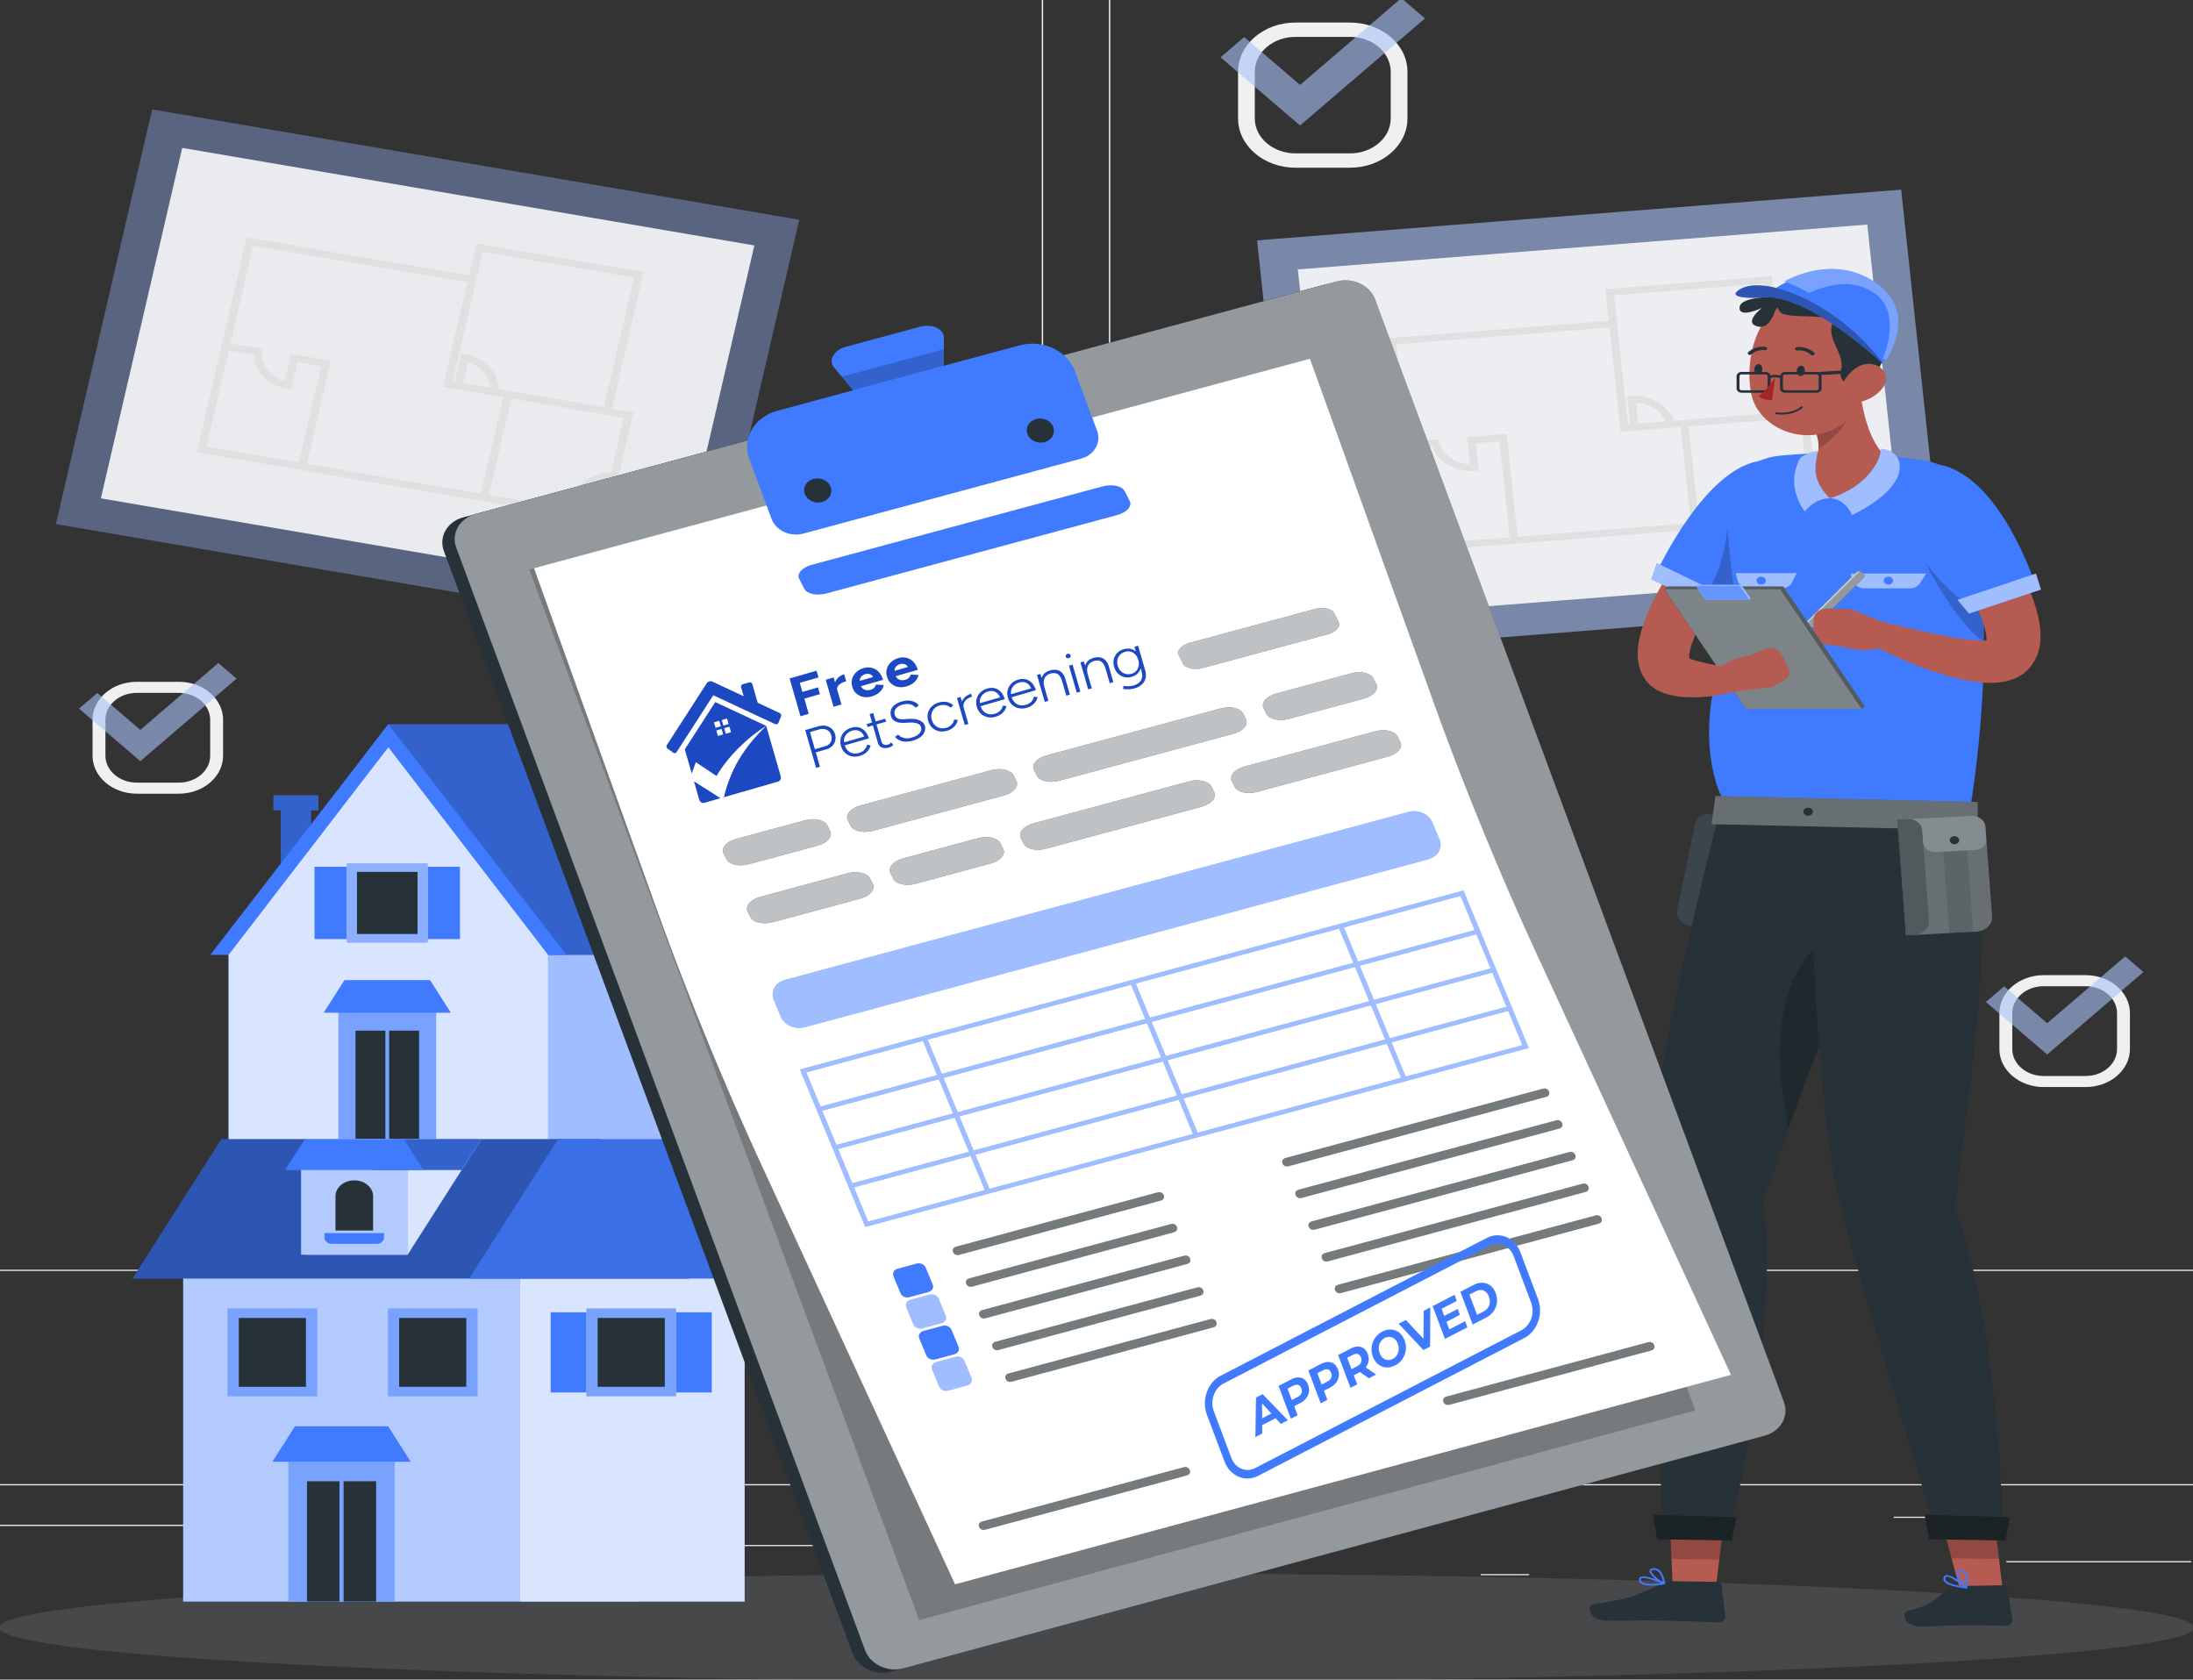 <svg width="474" height="363" viewBox="0 0 474 363" fill="none" xmlns="http://www.w3.org/2000/svg"><rect x="0" y="0" width="474" height="363" fill="#333333" stroke="none"/><g clip-path="url(#clip0_864_17184)"><path d="M473.595 337.387H433.66v.259h39.935v-.259Zm-143.092 2.804h-10.482v.259h10.482v-.259Zm101.949-12.398h-23.14v.258h23.14v-.258Zm-385.974 1.736H-5.6v.258h52.078v-.258Zm18.371 0h-7.636v.258h7.636v-.258Zm137.76 4.363H89.664v.258H202.61v-.258Zm15.981-59.215H-14.23c-3.793 0-6.881-2.646-6.881-5.897V-11.668c0-3.252 3.088-5.898 6.882-5.898H218.59c3.793 0 6.881 2.646 6.881 5.898V268.78c0 3.251-3.088 5.897-6.881 5.897ZM-14.23-17.306c-3.628 0-6.58 2.529-6.58 5.639v280.448c0 3.11 2.952 5.639 6.58 5.639h232.82c3.628 0 6.579-2.529 6.579-5.639v-280.45c0-3.108-2.951-5.638-6.579-5.638H-14.23Zm493.61 291.983H246.561c-3.794 0-6.881-2.646-6.881-5.897V-11.668c0-3.252 3.087-5.898 6.881-5.898H479.38c3.795 0 6.882 2.646 6.882 5.898V268.78c0 3.251-3.088 5.897-6.882 5.897ZM246.561-17.306c-3.628 0-6.58 2.529-6.58 5.639v280.448c0 3.11 2.952 5.639 6.58 5.639H479.38c3.629 0 6.58-2.529 6.58-5.639v-280.45c0-3.108-2.951-5.638-6.58-5.638H246.561ZM534 320.756H-68.85v.259H534v-.259Z" fill="#EBEBEB"/><path d="m420.485 130.194-9.565-89.206-139.211 10.961 9.565 89.207 139.211-10.962Z" fill="#A9BFF8" fill-opacity=".6"/><path opacity=".9" d="m403.596 48.534-123.084 9.692 8.083 75.387 123.084-9.691-8.083-75.388Z" fill="#FAFAFA"/><path d="m346.991 62.488.732 6.83-47.813 3.764 2.415 22.527 2.541 23.689 23.325-1.837 37.447-2.949 1.727-.136 25.918-2.041-.41-3.825-6.851.54c.104-2.714 2.36-5.095 5.537-5.704l.745-.143-1.561-14.557-4.619.364-3.148-29.356-35.985 2.834Zm-40.556 55.194-2.222-20.728 5.35-.422c1.236 3.351 5.053 5.576 9.18 5.25l.863-.068-.635-5.922 5.112-.404 2.222 20.729-19.87 1.565Zm21.598-1.7-2.381-22.21-8.567.675.631 5.876c-3.169-.089-5.948-2.024-6.658-4.75l-.166-.64-6.838.54-2.257-21.047 46.085-3.629 2.415 22.526 3.933-.31 6.195-.488 2.831-.223 2.224 20.729-37.447 2.951Zm26.038-24.447-.48-4.478c2.881.078 5.412 1.68 6.391 4.013l-5.911.465Zm35.103-1.271 1.266 11.804c-3.905 1.06-6.499 4.329-6.12 7.864l.079.741 6.906-.544.092.864-24.188 1.905-2.224-20.728 21.299-1.677 2.89-.23Zm-7.767-28.993 2.989 27.875-19.571 1.541-1.728.137-1.326.104c-1.203-3.401-5.03-5.659-9.208-5.33l-.863.068.644 6.005-.478.037-2.415-22.526-.574-5.349 32.53-2.562Z" fill="#E0E0E0"/><path d="m151.952 137.116 20.806-89.631L32.885 23.642l-20.806 89.631 139.873 23.843Z" fill="#92AEF4" fill-opacity=".4"/><path opacity=".9" d="M39.382 31.964 21.799 107.71l123.67 21.081 17.582-75.747-123.67-21.081Z" fill="#FAFAFA"/><path d="m102.959 52.64-1.593 6.86-48.04-8.187-5.253 22.633-5.524 23.802 23.435 3.995 37.624 6.413 1.736.295 26.039 4.439.893-3.843-6.884-1.173c1.019-2.629 4.031-4.397 7.344-4.204l.777.044 3.395-14.626-4.641-.791 6.846-29.496-36.154-6.162Zm-58.33 43.916 4.836-20.826 5.375.916c.076 3.584 3.056 6.708 7.204 7.414l.868.148 1.382-5.95 5.136.875-4.835 20.827-19.965-3.404Zm21.7 3.699 5.18-22.314-8.608-1.468-1.37 5.904c-3.07-.874-5.135-3.456-4.907-6.3l.053-.665-6.869-1.17 4.909-21.146 46.303 7.893-5.253 22.633 3.951.674 6.224 1.061 2.844.485-4.835 20.826-37.622-6.413Zm33.735-17.447 1.044-4.5c2.792.793 4.724 2.987 4.894 5.513l-5.938-1.013Zm34.763 7.472-2.753 11.861c-4.177.067-7.82 2.621-8.645 6.172l-.172.744 6.938 1.183-.202.868-24.303-4.143 4.835-20.827 21.399 3.647 2.903.495Zm2.206-30.286L130.532 88l-19.663-3.352-1.737-.295-1.332-.228c-.027-3.625-3.006-6.784-7.204-7.499l-.868-.147-1.4 6.033-.479-.082 5.254-22.634 1.248-5.373 32.682 5.57Z" fill="#E0E0E0"/><path d="M291.797 36.246h-11.789c-6.844 0-12.412-4.771-12.412-10.637V15.508c0-5.866 5.568-10.637 12.412-10.637h11.789c6.844 0 12.412 4.771 12.412 10.637v10.101c0 5.866-5.568 10.637-12.412 10.637ZM280.008 7.97c-4.849 0-8.795 3.38-8.795 7.538v10.101c0 4.156 3.946 7.538 8.795 7.538h11.789c4.849 0 8.795-3.381 8.795-7.538V15.508c0-4.156-3.945-7.538-8.795-7.538h-11.789Z" fill="#F0F0F0"/><path d="m280.998 27.119-17.189-14.73 5.114-4.384 12.075 10.347L302.88-.4l5.115 4.384-26.997 23.135Z" fill="#A9BFF8" fill-opacity=".6"/><path d="M38.65 171.532h-9.084c-5.275 0-9.566-3.677-9.566-8.197v-7.785c0-4.521 4.291-8.198 9.566-8.198h9.085c5.275 0 9.566 3.677 9.566 8.198v7.785c-.001 4.521-4.291 8.197-9.566 8.197Zm-9.084-21.789c-3.738 0-6.778 2.606-6.778 5.809v7.785c0 3.203 3.04 5.809 6.778 5.809h9.085c3.738 0 6.778-2.606 6.778-5.809v-7.785c0-3.203-3.04-5.809-6.778-5.809h-9.085Z" fill="#F0F0F0"/><path d="m30.329 164.499-13.247-11.351 3.943-3.378 9.304 7.973 16.863-14.451 3.941 3.379-20.804 17.828Z" fill="#A9BFF8" fill-opacity=".6"/><path d="M450.803 234.933h-9.085c-5.275 0-9.566-3.678-9.566-8.198v-7.785c0-4.521 4.291-8.198 9.566-8.198h9.085c5.275 0 9.566 3.677 9.566 8.198v7.785c0 4.52-4.291 8.198-9.566 8.198Zm-9.085-21.791c-3.737 0-6.778 2.606-6.778 5.809v7.785c0 3.203 3.041 5.809 6.778 5.809h9.085c3.738 0 6.779-2.606 6.779-5.809v-7.785c0-3.203-3.041-5.809-6.779-5.809h-9.085Z" fill="#F0F0F0"/><path d="m442.482 227.898-13.246-11.351 3.942-3.378 9.304 7.973 16.863-14.45 3.943 3.378-20.806 17.828Z" fill="#A9BFF8" fill-opacity=".6"/><path d="M237 363.445c131.004 0 237.203-5.238 237.203-11.699 0-6.461-106.199-11.699-237.203-11.699-131.004 0-237.203 5.238-237.203 11.699 0 6.461 106.199 11.699 237.203 11.699Z" fill="#757A7C" fill-opacity=".3"/><path d="M356.211 132.318c1.763-4.09 3.954-7.787 6.317-11.374 1.172-1.796 2.428-3.537 3.708-5.262 1.293-1.739 2.567-3.397 4.042-5.136 1.874-2.203 5.498-2.789 8.203-1.28 2.772 1.545 3.536 4.697 1.705 7.037l-.052.066a251.217 251.217 0 0 0-3.63 4.747 209.924 209.924 0 0 0-3.479 4.876c-2.234 3.264-4.356 6.581-5.963 9.842a28.098 28.098 0 0 0-1.26 2.948h-11.597c.42-2.407 1.177-4.472 2.006-6.464Z" fill="#B55B52"/><path d="M379.923 99.684c-11.692 2.186-21.593 23.477-21.593 23.477l13.506 6.467s5.67-4.836 9.747-12.175c2.938-5.285 8.773-19.72-1.66-17.77Z" fill="#407BFF"/><path opacity=".2" d="M384.227 111.646c-.84 2.269-1.847 4.375-2.643 5.808-4.078 7.339-9.747 12.175-9.747 12.175l-2.962-1.418c4.629-7.111 4.585-16.192 4.585-16.192l10.081-1.473.686 1.1Z" fill="#000"/><path d="m365.384 200.114-.105-.015c-1.852-.273-3.093-1.763-2.769-3.328l3.908-18.902c.267-1.288 1.719-2.15 3.244-1.925l.699.104c1.113.164 1.858 1.06 1.664 2l-4.272 20.662c-.195.939-1.255 1.569-2.369 1.404Z" fill="#263238"/><path opacity=".1" d="m365.384 200.114-.105-.015c-1.852-.273-3.093-1.763-2.769-3.328l3.908-18.902c.267-1.288 1.719-2.15 3.244-1.925l.699.104c1.113.164 1.858 1.06 1.664 2l-4.272 20.662c-.195.939-1.255 1.569-2.369 1.404Z" fill="#fff"/><path d="m370.71 344.447-9.118-.092-.762-17.913 12.058.161-2.178 17.844Z" fill="#B55B52"/><path opacity=".2" d="m360.832 326.45.443 10.47 10.344.117 1.274-10.428-12.061-.159Z" fill="#000"/><path d="m361.397 341.735 9.952.132c.373.005.664.229.704.538l.85 6.876c.088.712-.642 1.377-1.501 1.353-3.582-.099-8.746-.346-13.258-.406-5.277-.07-4.763.113-10.95.031-3.741-.05-4.335-3.263-2.729-3.532 7.312-1.224 8.049-1.288 14.655-4.42.716-.341 1.49-.582 2.277-.572Z" fill="#263238"/><path d="M359.741 342.422a.197.197 0 0 0 .147-.145c.014-.076-.03-.152-.11-.189-.411-.187-4.046-1.806-5.166-1.298-.216.098-.343.264-.367.481-.04.364.09.664.386.894.985.761 3.606.493 5.083.264l.027-.007Zm-4.847-1.34c.692-.192 2.668.475 4.102 1.077-2.021.256-3.522.162-4.075-.266a.612.612 0 0 1-.249-.591.219.219 0 0 1 .141-.193c.026-.009.053-.019.081-.027Z" fill="#407BFF"/><path d="M359.741 342.422a.197.197 0 0 0 .056-.024.173.173 0 0 0 .093-.164c-.008-.088-.208-2.168-1.352-2.988a1.77 1.77 0 0 0-1.191-.329c-.596.044-.773.296-.816.501-.186.87 1.96 2.565 3.052 2.997a.25.25 0 0 0 .158.007Zm-2.581-3.106c.056-.015.128-.028.221-.035.328-.024.614.056.876.244.751.539 1.049 1.785 1.153 2.393-1.113-.586-2.567-1.916-2.456-2.437.008-.032.026-.115.206-.165Z" fill="#407BFF"/><path d="M381.1 259.522c13.574-39.351 26.225-66.682 23.244-86.202l-32.198.324s-17.047 63.785-15.78 86.867c1.315 23.999 2.994 69.604 2.994 69.604l14.681.177s10.88-43.963 7.059-70.77Z" fill="#263238"/><path opacity=".2" d="M386.559 243.662c7.193-20.064 13.642-34.01 17.358-45.699-21.331 6.348-20.909 28.324-17.358 45.699Z" fill="#000"/><path d="m357.289 327.359.892 5.318 16.149.244.961-5.026-18.002-.536Z" fill="#263238"/><path opacity=".3" d="m357.289 327.359.892 5.318 16.149.244.961-5.026-18.002-.536Z" fill="#000"/><path d="m432.969 344.447-9.138-.094-4.751-17.911 11.747.156 2.142 17.849Z" fill="#B55B52"/><path opacity=".2" d="m419.084 326.45 2.742 10.341 10.243.118-1.234-10.304-11.751-.155Z" fill="#000"/><path d="m423.137 342.776 9.951-.169c.373-.006.674.208.727.516l1.159 6.845c.119.709-.58 1.395-1.439 1.398-3.585.009-4.721-.204-9.234-.127-5.276.09-2.835.2-9.022.305-3.741.064-4.475-3.115-2.886-3.447 5.028-1.049 6.286-2.793 8.493-4.68.579-.494 1.465-.627 2.251-.641Z" fill="#263238"/><path d="M424.964 343.305c.08 0 .155-.038.192-.1a.16.16 0 0 0-.037-.208c-.323-.286-3.189-2.776-4.439-2.587a.679.679 0 0 0-.524.362c-.172.336-.157.655.041.952.658.982 3.251 1.411 4.737 1.58a.3.3 0 0 0 .03.001Zm-4.122-2.541c.729-.002 2.364 1.149 3.509 2.097-2.015-.284-3.409-.765-3.778-1.317-.13-.194-.137-.399-.021-.627a.247.247 0 0 1 .204-.147.6.6 0 0 1 .086-.006Z" fill="#407BFF"/><path d="M424.965 343.305c.02 0 .041-.002.061-.007a.201.201 0 0 0 .148-.132c.024-.086.591-2.117-.197-3.197a1.59 1.59 0 0 0-1.013-.624c-.583-.115-.843.079-.958.262-.494.779.93 2.952 1.81 3.65a.246.246 0 0 0 .149.048Zm-1.324-3.63c.059 0 .132.007.224.025.32.063.564.213.744.46.518.71.347 1.973.225 2.578-.845-.847-1.744-2.493-1.448-2.96.019-.029.065-.102.255-.103Z" fill="#407BFF"/><path d="M422.563 260.76c5-39.351 9.143-68.357 1.907-87.876l-33.55.76s.828 65.023 7.125 88.105c6.545 23.999 20.099 68.366 20.099 68.366l14.719.177s-.635-42.725-10.3-69.532Z" fill="#263238"/><path d="m415.998 327.359.963 5.318 16.502.244.933-5.026-18.398-.536Z" fill="#263238"/><path opacity=".3" d="m415.998 327.359.963 5.318 16.502.244.933-5.026-18.398-.536Z" fill="#000"/><path d="M384.622 98.495c9.867-1.008 20.164-.56 30.769.927 5.653.793 10.061 4.514 10.877 9.269 1.893 11.025 4.842 32.727-.493 66.599-4.836 1.292-19.068 1.201-30.378.514-1.23-.075-4.242-2.494-4.242-2.494s-2.707 1.972-4.272 1.814c-7.493-.757-13.465-1.845-14.84-3.082-3.067-6.155-4.985-21.761 3.148-35.724.088-8.361-1.87-17.771-2.033-26.743-.103-5.613 4.816-10.4 11.464-11.08Z" fill="#407BFF"/><path d="M401.936 84.235c.912 5.735 2.293 12.385 7.091 15.639-1.793 3.963-6.279 7.513-12.889 7.805-7.266.32-6.146-4.581-4.943-7.175 3.087-2.925 1.603-6.18.825-8.494l9.916-7.775Z" fill="#B55B52"/><path opacity=".2" d="M399.926 87.037c-.045-.365-.114-.73-.182-1.085l-7.723 6.061c.467 1.383 1.184 3.112 1.023 4.898 3.834-2.17 7.348-6.397 6.882-9.874Z" fill="#000"/><path d="M404.478 75.901c-1.143 7.58-1.356 12.071-6.216 15.694-7.311 5.449-18.179 1.262-19.744-6.476-1.408-6.963.699-18.191 9.766-20.668 8.932-2.44 17.337 3.87 16.194 11.45Z" fill="#B55B52"/><path d="M390.103 80.196c-.047.62-.475 1.099-.956 1.069-.481-.03-.831-.557-.783-1.178.047-.62.476-1.099.956-1.069.48.03.831.558.783 1.178Zm-9.179-.336c-.048.62-.476 1.099-.957 1.069-.481-.03-.831-.557-.783-1.178.048-.62.476-1.099.957-1.069.481.03.83.557.783 1.178Z" fill="#263238"/><path d="M392.632 80.379h-6.799c-.553 0-.996.359-1.064.811-.928-.314-1.651-.187-2.092-.008-.07-.449-.511-.803-1.06-.803h-5.182c-.6 0-1.089.414-1.089.92v2.66c0 .506.49.92 1.089.92h5.182c.599 0 1.089-.415 1.089-.92V81.79c.221-.14.942-.481 2.037-.028v2.197c0 .506.49.92 1.088.92h6.8c.6 0 1.089-.415 1.089-.92V81.3c.001-.507-.488-.92-1.088-.92Zm-10.563 3.58c0 .208-.208.382-.452.382h-5.182c-.25 0-.453-.171-.453-.382V81.3c0-.211.203-.383.453-.383h5.182c.246 0 .452.176.452.383v2.66Zm11.016 0c0 .21-.203.382-.453.382h-6.799c-.25 0-.453-.171-.453-.382V81.3c0-.211.203-.383.453-.383h6.799c.246 0 .453.176.453.383v2.66Z" fill="#263238"/><path d="M383.725 81.526s-1.853 2.84-3.614 4.111c.961.985 2.874.806 2.874.806l.74-4.917Z" fill="#A02724"/><path d="M391.877 76.794a.448.448 0 0 0 .191-.09.326.326 0 0 0 .011-.515c-1.665-1.463-3.632-1.176-3.716-1.164-.235.036-.389.226-.343.425.045.197.27.328.505.293.065-.01 1.601-.218 2.93.949a.494.494 0 0 0 .422.102Zm-13.745-.092a.48.48 0 0 0 .389-.105c1.32-1.155 2.853-.927 2.918-.917.234.037.459-.093.502-.29.043-.198-.11-.389-.343-.428-.085-.013-2.046-.323-3.701 1.124-.165.145-.159.376.013.517a.467.467 0 0 0 .222.099Z" fill="#263238"/><path d="M406.478 97.032c.218 1.761-2.274 7.994-10.994 10.661 3.365.025 4.834 3.627 4.834 3.627s11.562-5.203 10.188-11.487c-.901-2.921-4.028-2.8-4.028-2.8Zm-13.696.481c.213 1.72-2.148 5.335 2.702 10.18-3.365.025-5.382 2.853-5.382 2.853s-4.475-5.389-.954-11.617c1.803-1.322 3.634-1.416 3.634-1.416Z" fill="#407BFF"/><path d="M406.478 97.032c.218 1.761-2.274 7.994-10.994 10.661 3.365.025 4.834 3.627 4.834 3.627s11.562-5.203 10.188-11.487c-.901-2.921-4.028-2.8-4.028-2.8Zm-13.696.481c.213 1.72-2.148 5.335 2.702 10.18-3.365.025-5.382 2.853-5.382 2.853s-4.475-5.389-.954-11.617c1.803-1.322 3.634-1.416 3.634-1.416Z" opacity=".5" fill="#fff"/><path d="m369.916 178.125 57.55 1.305v-6.11l-56.681-1.285-.869 6.09Z" fill="#263238"/><path opacity=".3" d="m369.916 178.125 57.55 1.305v-6.11l-56.681-1.285-.869 6.09Z" fill="#fff"/><path d="m410.066 177.152 1.871 24.999 15.255-.814c2.001-.107 3.522-1.565 3.394-3.255l-1.452-19.418c-.104-1.392-1.524-2.449-3.172-2.361l-15.896.849Z" fill="#263238"/><path opacity=".3" d="m410.066 177.152 1.871 24.999 15.255-.814c2.001-.107 3.522-1.565 3.394-3.255l-1.452-19.418c-.104-1.392-1.524-2.449-3.172-2.361l-15.896.849Z" fill="#fff"/><path opacity=".2" d="m411.936 202.152 1.809-.096c1.877-.101 3.303-1.467 3.185-3.053l-1.478-19.765c-.098-1.305-1.429-2.297-2.976-2.214l-2.41.128 1.87 25Z" fill="#000"/><path opacity=".2" d="m415.522 180.178-.059-.783c-.104-1.392-1.524-2.449-3.172-2.361l13.671-.729c1.648-.088 3.069.969 3.173 2.361l.058.783.142 1.906c.091 1.213-.999 2.258-2.435 2.334l-8.471.452c-1.436.076-2.673-.844-2.764-2.057l-.143-1.906Z" fill="#fff"/><path d="M421.408 181.643c.036.479.525.843 1.092.813.566-.03.997-.444.961-.922-.035-.478-.525-.842-1.091-.812-.567.031-.997.443-.962.921Zm-31.627-6.213c0 .479.46.869 1.029.869.568 0 1.029-.389 1.029-.869s-.46-.869-1.029-.869-1.029.389-1.029.869Z" fill="#263238"/><path opacity=".1" d="m425.195 183.796-5.154.275 1.315 17.593 5.154-.275-1.315-17.593Z" fill="#000"/><path d="M399.966 82.84s-2.746.221-2-3.034c.746-3.256-3.052-6.489-1.973-9.606s-10.63-.692-11.473-3.117c-.843-2.424-1.028 4.392-4.658 3.463-3.156-.808.962-4.003.962-4.003s-4.834 2.33-4.834 0c0-2.29 5.698-2.215 7.721-2.625 5.749-1.165 18.283-6.88 21.837 7.666 0 0 5.373 3.171-2.436 12.406l-3.146-1.15Z" fill="#263238"/><path opacity=".2" d="M426.715 111.404c1.003 6.35 2.09 15.413 2.087 27.379-7.743-5.659-14.523-21.046-14.523-21.046v-6.126l5.781-3.918 6.655 3.711Z" fill="#000"/><path d="m373.542 129.147-15.425-7.46-1.215 3.509 13.882 6.651 2.758-2.7Z" fill="#407BFF"/><path opacity=".5" d="m373.542 129.147-15.425-7.46-1.215 3.509 13.882 6.651 2.758-2.7Z" fill="#fff"/><path d="M382.406 63.235s12.071-9.544 23.051-1.655c9.16 6.58 1.344 16.83 1.344 16.83l-4.397-4.343-8.543-6.234-7.837-3.83-3.618-.768Z" fill="#407BFF"/><path d="M375.965 62.58c5.308-3.438 21.339 2.985 31.005 15.931l-.052.101c-2.732-2.519-17.747-15.9-26.806-14.25 0 0-7.415.335-4.147-1.781Z" fill="#407BFF"/><path d="M375.965 62.58c5.308-3.438 21.339 2.985 31.005 15.931l-.052.101c-2.732-2.519-17.747-15.9-26.806-14.25 0 0-7.415.335-4.147-1.781Z" fill="#000" opacity=".3"/><path d="M386.339 60.456c4.07-1.956 12-4.442 19.385.86 7.894 5.671 3.518 14.021 1.99 16.445l-.745-.286c.044-.096 4.308-9.735-1.73-14.052-4.918-3.515-10.869-1.63-13.98-.192l-.211.098-.205-.11a57.793 57.793 0 0 0-4.485-2.152l-.682-.291.663-.32Z" fill="#407BFF"/><path opacity=".3" d="M386.339 60.456c4.07-1.956 12-4.442 19.385.86 7.894 5.671 3.518 14.021 1.99 16.445l-.745-.286c.044-.096 4.308-9.735-1.73-14.052-4.918-3.515-10.869-1.63-13.98-.192l-.211.098-.205-.11a57.793 57.793 0 0 0-4.485-2.152l-.682-.291.663-.32Z" fill="#fff"/><path d="M385.192 89.59c-.406 0-.837-.03-1.292-.099-.122-.019-.206-.118-.184-.222.022-.104.136-.173.263-.155 3.328.5 5.299-1.234 5.319-1.251a.255.255 0 0 1 .319-.01c.092.073.097.194.011.27-.076.07-1.662 1.466-4.436 1.466Z" fill="#263238"/><path opacity=".5" d="M416.349 123.958h-16.38l.536 1.605c.316.947 1.339 1.601 2.504 1.601h9.726c.953 0 1.829-.44 2.285-1.146l1.329-2.06Z" fill="#fff"/><path d="M407.139 125.478c0 .475.456.861 1.019.861.562 0 1.019-.386 1.019-.861s-.457-.861-1.019-.861c-.563 0-1.019.386-1.019.861Z" fill="#407BFF"/><path opacity=".5" d="M388.357 123.875h-13.193l.432 1.605c.254.947 1.079 1.601 2.017 1.601h7.834c.767 0 1.473-.44 1.84-1.145l1.07-2.061Z" fill="#fff"/><path d="M379.648 125.478c0 .475.457.861 1.02.861.562 0 1.019-.386 1.019-.861s-.457-.861-1.019-.861c-.563 0-1.02.386-1.02.861Z" fill="#407BFF"/><path d="m393.278 81.05 7.582-.432-.054-.69-8.242.481.714.642Z" fill="#263238"/><path d="M406.946 83.81c-1.284 1.743-3.409 2.818-5.372 3.166-2.952.524-4.257-1.747-3.294-4.014.866-2.04 3.446-4.771 6.339-4.276 2.852.486 3.796 3.13 2.327 5.123Z" fill="#B55B52"/><path d="m390.61 134.262-.613 1.615c-.08.214.184.404.42.302l1.788-.77 10.695-10.62c.228-.227.196-.565-.072-.758l-.627-.45c-.268-.192-.67-.165-.897.061l-10.694 10.62Z" fill="#263238"/><path opacity=".5" d="m390.61 134.262-.613 1.615c-.08.214.184.404.42.302l1.788-.77 10.695-10.62c.228-.227.196-.565-.072-.758l-.627-.45c-.268-.192-.67-.165-.897.061l-10.694 10.62Z" fill="#fff"/><path opacity=".5" d="m401.955 123.475-11.147 11.07-.75 1.563c-.059-.062-.094-.142-.06-.231l.613-1.615 10.695-10.62a.703.703 0 0 1 .649-.167Z" fill="#fff"/><path d="m407.451 134.678-7.36-3.056-1.691 8.183s7.062 2.083 8.979-.907l.072-4.22Z" fill="#B55B52"/><path d="m392.008 133.891-.02 2.952c-.008 1.175.994 2.182 2.365 2.38l4.048.581 1.691-8.183-5.165-.116c-1.594-.035-2.911 1.041-2.919 2.386Zm12.003 5.19c5.255 2.767 10.607 5.107 16.67 6.896 1.524.433 3.092.85 4.797 1.145 1.72.287 3.502.55 5.824.434 1.162-.074 2.513-.247 4.132-.902a9.03 9.03 0 0 0 2.439-1.505c.182-.164.394-.364.535-.515l.35-.4c.238-.27.424-.544.617-.823 1.471-2.27 1.654-4.34 1.673-6.065-.006-1.751-.308-3.285-.668-4.741a36.172 36.172 0 0 0-1.345-4.138c-1.031-2.639-2.279-5.098-3.596-7.498-1.352-2.384-2.765-4.706-4.309-6.957-1.554-2.27-3.075-4.435-4.893-6.685-1.957-2.423-5.869-3.046-8.737-1.392-2.792 1.608-3.566 4.781-1.801 7.183l.071.095c1.425 1.933 2.969 4.049 4.361 6.114 1.394 2.09 2.782 4.174 4.027 6.285 1.271 2.096 2.419 4.217 3.368 6.291.949 2.044 1.665 4.175 1.807 5.709.041.323.036.587.023.796-.635.041-1.434.033-2.251-.028a48.814 48.814 0 0 1-3.876-.45c-5.361-.856-11.046-2.237-16.56-3.609l-.111-.028c-1.662-.413-3.404.389-3.893 1.792-.41 1.167.181 2.382 1.346 2.996Z" fill="#B55B52"/><path d="M420.085 100.63c12.779 3.4 19.964 26.028 19.964 26.028l-13.844 4.57s-6.55-3.935-11.179-11.378c-1.402-2.255-5.133-21.932 5.059-19.22Z" fill="#407BFF"/><path d="m440.051 123.958-16.959 5.671 2.497 2.986 15.545-5.194-1.083-3.463Z" fill="#407BFF"/><path opacity=".5" d="m440.051 123.958-16.959 5.671 2.497 2.986 15.545-5.194-1.083-3.463Z" fill="#fff"/><path d="M360.427 126.759h25.028l17.588 25.877-.68.574h-25.027l-17.588-25.876.679-.575Z" fill="#263238"/><path opacity=".2" d="M360.427 126.759h25.028l17.588 25.877-.68.574h-25.027l-17.588-25.876.679-.575Z" fill="#fff"/><path d="M377.336 153.21h25.027l-17.587-25.876h-25.028l17.588 25.876Z" fill="#263238"/><path opacity=".4" d="M377.336 153.21h25.027l-17.587-25.876h-25.028l17.588 25.876Z" fill="#fff"/><path d="M366.832 126.382h9.534l2.017 2.968-.281.239h-9.534l-2.017-2.968.281-.239Z" fill="#407BFF"/><path opacity=".5" d="M366.832 126.382h9.534l2.017 2.968-.281.239h-9.534l-2.017-2.968.281-.239Z" fill="#fff"/><path d="m368.568 129.589-2.017-2.968h9.534l2.017 2.968h-9.534Z" fill="#407BFF"/><path opacity=".2" d="m368.568 129.589-2.017-2.968h9.534l2.017 2.968h-9.534Z" fill="#fff"/><path d="M354.152 143.302c-.285-1.629-.177-3 .003-4.266.06-.37.143-.716.218-1.071h11.737c-.353.88-.642 1.73-.813 2.498-.167.675-.223 1.294-.202 1.62.004.107.007.167.005.203.093.038.18.078.282.115.758.29 1.705.535 2.7.774 1.987.464 4.25.855 6.395 1.304l.231.047c.999.211 1.848.842 2.179 1.733.507 1.362-.389 2.811-2.001 3.239a35.636 35.636 0 0 1-7.587 1.177 27.289 27.289 0 0 1-4.212-.112 18.465 18.465 0 0 1-2.453-.469c-.884-.247-1.886-.567-3.031-1.313-.3-.21-.585-.417-.871-.663-.279-.257-.629-.604-.799-.827a8.82 8.82 0 0 1-.904-1.377 9.09 9.09 0 0 1-.877-2.612Z" fill="#B55B52"/><path d="m374.434 149.514 8.702-1.013-5.02-6.8s-7.34.912-6.846 4.74l3.164 3.073Z" fill="#B55B52"/><path d="m386.586 144.367-1.566-3.049c-.559-1.088-2.076-1.567-3.343-1.055l-3.562 1.439 5.02 6.8 2.629-1.605c.943-.576 1.284-1.629.822-2.53Z" fill="#B55B52"/><path d="M59.103 171.875h9.724v3.244H67.24v14.553h-6.55v-14.553h-1.587v-3.244Z" fill="#407BFF"/><path d="M59.103 171.875h9.724v3.244H67.24v14.553h-6.55v-14.553h-1.587v-3.244Z" fill="#000" opacity=".2"/><path d="m116.607 161.501 34.53 44.869v40.27H69.375v-40.27l47.232-44.869Z" fill="#407BFF"/><path opacity=".5" d="m116.607 161.501 34.53 44.869v40.27H69.375v-40.27l47.232-44.869Z" fill="#fff"/><path d="m78.68 163.326 5.254-6.808h32.672l38.483 49.852h-76.41v-43.044Z" fill="#407BFF"/><path opacity=".2" d="m78.68 163.326 5.254-6.808h32.672l38.483 49.852h-76.41v-43.044Z" fill="#000"/><path d="m122.419 206.37-38.485-49.851-38.483 49.851h76.968Z" fill="#407BFF"/><path d="m83.935 161.501 34.531 44.869v40.27H49.404v-40.27l34.53-44.869Z" fill="#407BFF"/><path opacity=".8" d="m83.935 161.501 34.531 44.869v40.27H49.404v-40.27l34.53-44.869Z" fill="#fff"/><path d="M99.423 187.327h-6.986v15.634h6.986v-15.634Zm-24.449 0h-6.986v15.634h6.986v-15.634Z" fill="#407BFF"/><path d="M92.439 186.589H74.975v17.109h17.464v-17.109Z" fill="#407BFF"/><path opacity=".4" d="M92.439 186.589H74.975v17.109h17.464v-17.109Z" fill="#fff"/><path d="M90.256 188.433H77.158v13.421h13.098v-13.421Z" fill="#263238"/><path d="M73.147 246.64h21.119v-28.785H73.147v28.785Z" fill="#407BFF"/><path opacity=".3" d="M73.147 246.64h21.119v-28.785H73.147v28.785Z" fill="#fff"/><path d="M74.455 211.826h18.501l4.498 7.047H69.959l4.496-7.047Z" fill="#407BFF"/><path d="M90.576 222.746H84.11v23.894h6.467v-23.894Zm-7.276 0h-6.466v23.894h6.467v-23.894Z" fill="#263238"/><path d="M137.971 275.717H39.596v70.411h98.375v-70.411Z" fill="#407BFF"/><path opacity=".6" d="M137.971 275.717H39.596v70.411h98.375v-70.411Z" fill="#fff"/><path d="M160.947 275.717h-48.586v70.411h48.586v-70.411Z" fill="#407BFF"/><path opacity=".8" d="M160.947 275.717h-48.586v70.411h48.586v-70.411Z" fill="#fff"/><path d="M103.205 282.8h-19.35v18.957h19.35V282.8Z" fill="#407BFF"/><path opacity=".3" d="M103.205 282.8h-19.35v18.957h19.35V282.8Z" fill="#fff"/><path d="M100.785 284.843H86.273v14.871h14.512v-14.871Z" fill="#263238"/><path d="M126.759 283.618h-7.739v17.321h7.739v-17.321Zm27.09 0h-7.74v17.321h7.74v-17.321Z" fill="#407BFF"/><path d="M146.107 282.8h-19.349v18.957h19.349V282.8Z" fill="#407BFF"/><path opacity=".3" d="M146.107 282.8h-19.349v18.957h19.349V282.8Z" fill="#fff"/><path d="M143.69 284.843h-14.512v14.871h14.512v-14.871Z" fill="#263238"/><path d="M85.314 314.81H62.336v31.318h22.978V314.81Z" fill="#407BFF"/><path opacity=".3" d="M85.314 314.81H62.336v31.318h22.978V314.81Z" fill="#fff"/><path d="M83.89 308.248H63.76l-4.893 7.669h29.916l-4.892-7.669Z" fill="#407BFF"/><path d="M73.385 320.13H66.35v25.998h7.035V320.13Zm7.916 0h-7.035v25.998H81.3V320.13Z" fill="#263238"/><path d="m148.925 276.317-19.221-30.126h-81.84l-19.221 30.126h120.282Z" fill="#407BFF"/><path opacity=".3" d="m148.925 276.317-19.221-30.126h-81.84l-19.221 30.126h120.282Z" fill="#000"/><path d="m171.899 276.317-19.221-30.126h-32.05l-19.22 30.126h70.491Z" fill="#407BFF"/><path opacity=".1" d="m171.899 276.317-19.221-30.126h-32.05l-19.22 30.126h70.491Z" fill="#000"/><path d="M66.197 271.167v-24.976h37.836l-15.934 24.976H66.197Z" fill="#407BFF"/><path opacity=".8" d="M66.197 271.167v-24.976h37.836l-15.934 24.976H66.197Z" fill="#fff"/><path d="M65.087 271.168h22.977v-19.406H65.087v19.406Z" fill="#407BFF"/><path opacity=".6" d="M65.087 271.168h22.977v-19.406H65.087v19.406Z" fill="#fff"/><path d="M71.733 268.819h9.686c.877 0 1.588-.6 1.588-1.341v-.98H70.144v.98c0 .741.713 1.341 1.588 1.341Z" fill="#407BFF"/><path d="M72.508 258.534c0-1.897 1.822-3.435 4.068-3.435 2.246 0 4.067 1.538 4.067 3.435v7.414h-8.135v-7.414Z" fill="#263238"/><path d="m80.644 252.869 4.26-6.678h19.128l-4.26 6.678H80.643Z" fill="#407BFF"/><path opacity=".2" d="m80.644 252.869 4.26-6.678h19.128l-4.26 6.678H80.643Z" fill="#000"/><path d="m87.274 246.191 4.26 6.678H61.62l4.261-6.678h21.394ZM68.545 282.8h-19.35v18.957h19.35V282.8Z" fill="#407BFF"/><path opacity=".3" d="M68.545 282.8h-19.35v18.957h19.35V282.8Z" fill="#fff"/><path d="M66.125 284.843H51.613v14.871h14.512v-14.871Zm126.497 76.426 186.103-50.264c3.451-.932 5.323-4.186 4.18-7.268l-88.37-238.3c-1.143-3.082-4.868-4.824-8.319-3.892L100.113 111.81c-3.45.932-5.323 4.185-4.18 7.267l88.371 238.3c1.142 3.081 4.866 4.825 8.318 3.892Z" fill="#263238"/><path d="m195.302 360.548 186.103-50.264c3.451-.933 5.323-4.186 4.179-7.268l-88.37-238.3c-1.143-3.082-4.867-4.824-8.318-3.892l-186.103 50.264c-3.451.933-5.323 4.186-4.18 7.268l88.37 238.3c1.142 3.081 4.868 4.824 8.319 3.892Z" fill="#263238"/><path opacity=".5" d="m195.302 360.548 186.103-50.264c3.451-.933 5.323-4.186 4.179-7.268l-88.37-238.3c-1.143-3.082-4.867-4.824-8.318-3.892l-186.103 50.264c-3.451.933-5.323 4.186-4.18 7.268l88.37 238.3c1.142 3.081 4.868 4.824 8.319 3.892Z" fill="#fff"/><path opacity=".2" d="m282.153 77.797 84.273 227.029-167.753 45.308-84.275-227.029 167.755-45.308Z" fill="#000"/><path d="m283.131 77.526 26.425 73.435a697.12 697.12 0 0 0 23.021 56.162l41.557 90.008-167.704 45.272-41.649-90.236a696.665 696.665 0 0 1-22.989-56.095l-26.366-73.274 167.705-45.272Z" fill="#fff"/><path d="m178.64 128.253 62.814-16.932c2.082-.562 3.308-1.916 2.739-3.026l-1.114-2.174c-.569-1.11-2.717-1.554-4.798-.993l-62.815 16.933c-2.081.561-3.307 1.915-2.738 3.024l1.113 2.174c.569 1.11 2.717 1.555 4.799.994Zm-4.744 93.771 134.836-36.315c2.081-.56 3.149-2.504 2.386-4.34l-1.494-3.598c-.763-1.837-3.067-2.871-5.149-2.311l-134.836 36.315c-2.081.561-3.149 2.505-2.386 4.34l1.494 3.599c.763 1.836 3.067 2.871 5.149 2.31Z" fill="#407BFF"/><path opacity=".5" d="m173.896 222.024 134.836-36.315c2.081-.56 3.149-2.504 2.386-4.34l-1.494-3.598c-.763-1.837-3.067-2.871-5.149-2.311l-134.836 36.315c-2.081.561-3.149 2.505-2.386 4.34l1.494 3.599c.763 1.836 3.067 2.871 5.149 2.31Z" fill="#fff"/><path d="m259.899 144.386 27.038-7.294c1.836-.495 2.918-1.69 2.416-2.669l-.982-1.916c-.501-.979-2.395-1.37-4.231-.875l-27.038 7.295c-1.836.495-2.917 1.69-2.416 2.667l.982 1.917c.501.979 2.395 1.371 4.231.875Z" fill="#263238"/><path opacity=".7" d="m259.759 144.425 27.166-7.329c1.844-.498 2.932-1.694 2.429-2.673l-.984-1.916c-.502-.978-2.404-1.367-4.249-.87l-27.165 7.329c-1.845.498-2.933 1.694-2.43 2.672l.984 1.916c.502.978 2.404 1.368 4.249.871Z" fill="#fff"/><path d="m278.539 155.379 16.24-4.381c2.082-.562 3.294-1.973 2.707-3.151l-.603-1.211c-.587-1.179-2.75-1.678-4.832-1.117l-16.24 4.382c-2.082.562-3.294 1.972-2.707 3.15l.603 1.212c.587 1.178 2.75 1.678 4.832 1.116Zm-49.621 13.361 37.677-10.158c2.082-.562 3.293-1.972 2.706-3.15l-.603-1.211c-.587-1.179-2.75-1.679-4.831-1.118l-37.678 10.159c-2.082.561-3.293 1.972-2.706 3.15l.603 1.211c.587 1.178 2.751 1.678 4.832 1.117Zm-40.243 10.826 28.3-7.632c2.082-.561 3.293-1.972 2.706-3.15l-.603-1.211c-.587-1.179-2.75-1.679-4.831-1.118l-28.3 7.633c-2.082.561-3.293 1.972-2.706 3.15l.603 1.211c.588 1.177 2.751 1.678 4.831 1.117Zm-26.845 7.218 14.9-4.02c2.082-.562 3.294-1.973 2.707-3.151l-.603-1.211c-.587-1.179-2.75-1.678-4.832-1.117l-14.9 4.021c-2.082.561-3.294 1.972-2.707 3.15l.603 1.211c.587 1.178 2.751 1.678 4.832 1.117Zm109.847-15.628 28.3-7.632c2.082-.561 3.293-1.972 2.706-3.15l-.603-1.21c-.587-1.179-2.75-1.68-4.831-1.118l-28.3 7.632c-2.082.561-3.293 1.972-2.706 3.15l.603 1.211c.587 1.178 2.75 1.679 4.831 1.117Zm-45.599 12.273 33.658-9.076c2.081-.561 3.292-1.971 2.705-3.15l-.602-1.21c-.588-1.179-2.75-1.68-4.832-1.118l-33.658 9.076c-2.082.561-3.293 1.971-2.705 3.15l.602 1.21c.587 1.179 2.75 1.68 4.832 1.118Zm-28.186 7.577 16.241-4.381c2.082-.562 3.293-1.973 2.706-3.151l-.602-1.21c-.588-1.179-2.75-1.679-4.832-1.118l-16.241 4.382c-2.082.562-3.293 1.972-2.706 3.151l.602 1.21c.587 1.179 2.75 1.679 4.832 1.117Zm-30.865 8.307 18.92-5.104c2.082-.562 3.294-1.972 2.706-3.151l-.602-1.21c-.587-1.179-2.75-1.679-4.832-1.118l-18.92 5.105c-2.082.561-3.294 1.972-2.706 3.15l.602 1.211c.587 1.178 2.75 1.679 4.832 1.117Z" fill="#263238"/><path d="m278.539 155.379 16.24-4.381c2.082-.562 3.294-1.973 2.707-3.151l-.603-1.211c-.587-1.179-2.75-1.678-4.832-1.117l-16.24 4.382c-2.082.562-3.294 1.972-2.707 3.15l.603 1.212c.587 1.178 2.75 1.678 4.832 1.116Zm-49.621 13.361 37.677-10.158c2.082-.562 3.293-1.972 2.706-3.15l-.603-1.211c-.587-1.179-2.75-1.679-4.831-1.118l-37.678 10.159c-2.082.561-3.293 1.972-2.706 3.15l.603 1.211c.587 1.178 2.751 1.678 4.832 1.117Zm-40.243 10.826 28.3-7.632c2.082-.561 3.293-1.972 2.706-3.15l-.603-1.211c-.587-1.179-2.75-1.679-4.831-1.118l-28.3 7.633c-2.082.561-3.293 1.972-2.706 3.15l.603 1.211c.588 1.177 2.751 1.678 4.831 1.117Zm-26.845 7.218 14.9-4.02c2.082-.562 3.294-1.973 2.707-3.151l-.603-1.211c-.587-1.179-2.75-1.678-4.832-1.117l-14.9 4.021c-2.082.561-3.294 1.972-2.707 3.15l.603 1.211c.587 1.178 2.751 1.678 4.832 1.117Zm109.847-15.628 28.3-7.632c2.082-.561 3.293-1.972 2.706-3.15l-.603-1.21c-.587-1.179-2.75-1.68-4.831-1.118l-28.3 7.632c-2.082.561-3.293 1.972-2.706 3.15l.603 1.211c.587 1.178 2.75 1.679 4.831 1.117Zm-45.599 12.273 33.658-9.076c2.081-.561 3.292-1.971 2.705-3.15l-.602-1.21c-.588-1.179-2.75-1.68-4.832-1.118l-33.658 9.076c-2.082.561-3.293 1.971-2.705 3.15l.602 1.21c.587 1.179 2.75 1.68 4.832 1.118Zm-28.186 7.577 16.241-4.381c2.082-.562 3.293-1.973 2.706-3.151l-.602-1.21c-.588-1.179-2.75-1.679-4.832-1.118l-16.241 4.382c-2.082.562-3.293 1.972-2.706 3.151l.602 1.21c.587 1.179 2.75 1.679 4.832 1.117Zm-30.865 8.307 18.92-5.104c2.082-.562 3.294-1.972 2.706-3.151l-.602-1.21c-.587-1.179-2.75-1.679-4.832-1.118l-18.92 5.105c-2.082.561-3.294 1.972-2.706 3.15l.602 1.211c.587 1.178 2.75 1.679 4.832 1.117Z" opacity=".7" fill="#fff"/><path d="m256.547 318.874-43.63 11.746c-1.293.349-1.962-1.443-.666-1.792l43.63-11.746c1.293-.348 1.962 1.444.666 1.792Zm100.361-27.006-43.63 11.746c-1.293.348-1.962-1.444-.666-1.793l43.63-11.746c1.293-.348 1.962 1.444.666 1.793Zm-22.733-54.797-55.688 14.991c-1.293.348-1.962-1.444-.666-1.792l55.688-14.991c1.293-.35 1.962 1.443.666 1.792Zm-53.513 20.048 55.688-14.991c1.293-.348 1.962 1.444.666 1.793l-55.687 14.99c-1.294.348-1.961-1.444-.667-1.792Zm2.845 6.849 55.688-14.991c1.293-.348 1.961 1.444.666 1.792l-55.688 14.991c-1.293.348-1.962-1.443-.666-1.792Zm2.84 6.849 55.687-14.99c1.294-.349 1.963 1.444.667 1.793l-55.688 14.991c-1.293.348-1.962-1.445-.666-1.794Zm2.841 6.85 55.688-14.991c1.293-.348 1.962 1.445.667 1.794l-55.688 14.99c-1.293.349-1.962-1.444-.667-1.793Zm-38.274-18.191-43.63 11.746c-1.293.348-1.962-1.443-.666-1.792l43.63-11.746c1.293-.35 1.962 1.443.666 1.792Zm-41.455 16.803 43.63-11.746c1.293-.348 1.962 1.444.666 1.793l-43.63 11.746c-1.291.347-1.961-1.444-.666-1.793Zm2.843 6.849 43.63-11.746c1.293-.348 1.961 1.444.666 1.793l-43.63 11.746c-1.293.348-1.962-1.444-.666-1.793Zm2.841 6.85 43.63-11.746c1.293-.348 1.962 1.444.667 1.793l-43.63 11.746c-1.293.349-1.962-1.444-.667-1.793Zm2.84 6.849 43.63-11.746c1.293-.348 1.962 1.445.667 1.794l-43.63 11.746c-1.293.348-1.962-1.445-.667-1.794Z" fill="#757A7C"/><path d="m176.705 240.317 3.436 8.284 3.435 8.284 3.436 8.284 26.221-7.072 1.006-.271 43.977-11.862 1.005-.271 43.978-11.861 1.005-.271 26.221-7.073-3.803-9.172-3.436-8.284-3.436-8.284-3.436-8.284-26.22 7.071-1.005.272-43.979 11.861-1.005.272-43.977 11.861-1.006.271-26.22 7.072 3.803 9.173Zm24.319-11.658 1.534 3.697-25.214 6.801-3.068-7.396 25.214-6.801 1.534 3.699Zm4.441 8.013-1.534-3.698 43.976-11.861 1.534 3.698 1.535 3.698-43.978 11.862-1.533-3.699Zm43.449-15.831 43.977-11.862 1.534 3.698 1.534 3.698-43.976 11.861-1.534-3.698-1.535-3.697Zm50.481 3.819-43.977 11.861-1.534-3.698-1.534-3.698 43.976-11.861 1.534 3.698 1.535 3.698Zm-44.984 12.133-43.976 11.861-1.534-3.698-1.534-3.699 43.977-11.861 1.535 3.699 1.532 3.698Zm-8.404-20.267 1.534 3.698-43.976 11.861-1.534-3.698-1.534-3.697 43.977-11.862 1.533 3.698Zm44.983-12.132 1.534 3.697-43.978 11.862-1.534-3.698-1.534-3.697 43.976-11.861 1.536 3.697Zm27.754-3.373-25.215 6.8-1.534-3.697-1.533-3.698 25.214-6.801 3.068 7.396Zm3.437 8.283-25.216 6.801-1.534-3.698-1.534-3.698 25.214-6.8 3.07 7.395Zm3.434 8.284-25.214 6.8-1.534-3.697-1.534-3.699 25.214-6.8 3.068 7.396Zm-23.312 11.387-1.535-3.699 25.215-6.8 3.068 7.396-25.216 6.801-1.532-3.698Zm-44.983 12.133-1.534-3.699 43.977-11.861 1.534 3.698 1.534 3.698-43.976 11.861-1.535-3.697Zm-44.983 12.132-1.534-3.698 43.976-11.861 1.534 3.698 1.534 3.698-43.976 11.861-1.534-3.698Zm-27.754 3.373 25.214-6.8 1.535 3.698 1.533 3.698-25.214 6.801-3.068-7.397Zm-3.437-8.283 25.214-6.801 1.534 3.699 1.534 3.697-25.214 6.801-3.068-7.396Zm-3.435-8.285 25.215-6.801 1.534 3.698 1.534 3.699-25.214 6.8-3.069-7.396Z" fill="#407BFF"/><path opacity=".5" d="m176.705 240.317 3.436 8.284 3.435 8.284 3.436 8.284 26.221-7.072 1.006-.271 43.977-11.862 1.005-.271 43.978-11.861 1.005-.271 26.221-7.073-3.803-9.172-3.436-8.284-3.436-8.284-3.436-8.284-26.22 7.071-1.005.272-43.979 11.861-1.005.272-43.977 11.861-1.006.271-26.22 7.072 3.803 9.173Zm24.319-11.658 1.534 3.697-25.214 6.801-3.068-7.396 25.214-6.801 1.534 3.699Zm4.441 8.013-1.534-3.698 43.976-11.861 1.534 3.698 1.535 3.698-43.978 11.862-1.533-3.699Zm43.449-15.831 43.977-11.862 1.534 3.698 1.534 3.698-43.976 11.861-1.534-3.698-1.535-3.697Zm50.481 3.819-43.977 11.861-1.534-3.698-1.534-3.698 43.976-11.861 1.534 3.698 1.535 3.698Zm-44.984 12.133-43.976 11.861-1.534-3.698-1.534-3.699 43.977-11.861 1.535 3.699 1.532 3.698Zm-8.404-20.267 1.534 3.698-43.976 11.861-1.534-3.698-1.534-3.697 43.977-11.862 1.533 3.698Zm44.983-12.132 1.534 3.697-43.978 11.862-1.534-3.698-1.534-3.697 43.976-11.861 1.536 3.697Zm27.754-3.373-25.215 6.8-1.534-3.697-1.533-3.698 25.214-6.801 3.068 7.396Zm3.437 8.283-25.216 6.801-1.534-3.698-1.534-3.698 25.214-6.8 3.07 7.395Zm3.434 8.284-25.214 6.8-1.534-3.697-1.534-3.699 25.214-6.8 3.068 7.396Zm-23.312 11.387-1.535-3.699 25.215-6.8 3.068 7.396-25.216 6.801-1.532-3.698Zm-44.983 12.133-1.534-3.699 43.977-11.861 1.534 3.698 1.534 3.698-43.976 11.861-1.535-3.697Zm-44.983 12.132-1.534-3.698 43.976-11.861 1.534 3.698 1.534 3.698-43.976 11.861-1.534-3.698Zm-27.754 3.373 25.214-6.8 1.535 3.698 1.533 3.698-25.214 6.801-3.068-7.397Zm-3.437-8.283 25.214-6.801 1.534 3.699 1.534 3.697-25.214 6.801-3.068-7.396Zm-3.435-8.285 25.215-6.801 1.534 3.698 1.534 3.699-25.214 6.8-3.069-7.396Z" fill="#fff"/><path d="m196.548 280.351 4.161-1.123c.774-.209 1.172-.933.889-1.617l-1.524-3.677c-.283-.684-1.14-1.069-1.914-.86l-4.162 1.124c-.773.209-1.172.933-.888 1.616l1.524 3.678c.283.684 1.14 1.068 1.914.859Zm2.791 6.728 4.161-1.124c.774-.209 1.172-.933.889-1.616l-1.524-3.678c-.283-.683-1.14-1.068-1.914-.859l-4.162 1.123c-.773.209-1.172.933-.888 1.617l1.524 3.677c.283.684 1.14 1.069 1.914.86Zm2.79 6.728 4.163-1.124c.773-.209 1.172-.933.888-1.616l-1.524-3.679c-.283-.683-1.14-1.068-1.914-.859l-4.162 1.123c-.773.209-1.172.933-.888 1.617l1.524 3.678c.282.683 1.139 1.069 1.913.86Zm2.792 6.728 4.161-1.124c.774-.209 1.172-.933.889-1.616l-1.524-3.678c-.283-.684-1.14-1.068-1.914-.859l-4.161 1.123c-.774.209-1.173.933-.889 1.617l1.524 3.677c.283.684 1.139 1.069 1.914.86Z" fill="#407BFF"/><path opacity=".5" d="m199.339 287.079 4.161-1.124c.774-.209 1.172-.933.889-1.616l-1.524-3.678c-.283-.683-1.14-1.068-1.914-.859l-4.162 1.123c-.773.209-1.172.933-.888 1.617l1.524 3.677c.283.684 1.14 1.069 1.914.86Zm5.582 13.456 4.161-1.124c.774-.209 1.172-.933.889-1.616l-1.524-3.678c-.283-.684-1.14-1.068-1.914-.859l-4.161 1.123c-.774.209-1.173.933-.889 1.617l1.524 3.677c.283.684 1.139 1.069 1.914.86Z" fill="#fff"/><path d="m167.97 88.79 16.41-4.431-4.105-4.959c-1.289-1.557-.026-3.756 2.558-4.454l16.082-4.341c2.584-.698 5.1.48 5.096 2.387l-.014 6.07 16.41-4.43c4.957-1.338 10.306 1.165 11.948 5.59l4.778 12.879c.946 2.55-.604 5.243-3.46 6.014l-60.041 16.21c-2.857.771-5.94-.671-6.886-3.221l-4.778-12.878c-1.642-4.426 1.045-9.098 6.002-10.437Z" fill="#407BFF"/><path opacity=".2" d="m203.978 79.04-19.608 5.287-2.415-2.913 22.03-5.94-.007 3.566Z" fill="#000"/><path d="M222.069 93.81c.512 1.378 2.177 2.158 3.721 1.741 1.543-.416 2.379-1.872 1.867-3.25-.511-1.379-2.176-2.158-3.72-1.742-1.543.416-2.379 1.871-1.868 3.25Zm-48.119 12.948c.512 1.379 2.177 2.158 3.72 1.742 1.544-.417 2.38-1.872 1.868-3.25-.512-1.379-2.177-2.159-3.72-1.742-1.542.415-2.38 1.871-1.868 3.25Z" fill="#263238"/><path d="m329.492 289.161-57.561 29.802c-2.814 1.457-6.079.053-7.277-3.13l-3.788-10.07c-1.197-3.184.119-6.959 2.934-8.418l57.56-29.801c2.815-1.457 6.08-.053 7.277 3.132l3.788 10.069c1.198 3.184-.118 6.958-2.933 8.416Zm-65.059 9.871c-1.994 1.032-2.926 3.706-2.077 5.962l3.788 10.07c.847 2.253 3.159 3.249 5.154 2.216l57.561-29.802c1.993-1.032 2.926-3.706 2.076-5.961l-3.787-10.069c-.849-2.256-3.16-3.251-5.155-2.218l-57.56 29.802Z" fill="#407BFF"/><path d="m275.72 306.502-2.906 1.505.016 1.804-1.484.769.126-8.528 1.43-.742 5.462 5.634-1.52.787-1.124-1.229Zm-.924-1.009-2.011-2.197.027 3.226 1.984-1.029Zm5.823-7.8c.487-.002.914.132 1.279.402.365.271.647.669.844 1.195.195.519.255 1.029.181 1.531a2.869 2.869 0 0 1-.608 1.38c-.33.417-.774.769-1.329 1.056l-1.26.653.734 1.954-1.449.75-2.664-7.084 2.71-1.404c.554-.287 1.076-.43 1.562-.433Zm.657 3.438c.147-.331.146-.689 0-1.081-.149-.398-.378-.645-.685-.741-.306-.095-.678-.029-1.113.195l-1.18.612.924 2.459 1.181-.612c.436-.225.726-.503.873-.832Zm5.788-6.775c.487-.002.914.132 1.279.402.365.271.647.669.845 1.195.195.519.256 1.029.181 1.531a2.87 2.87 0 0 1-.609 1.38c-.331.417-.774.769-1.328 1.056l-1.261.653.734 1.954-1.449.75-2.664-7.084 2.71-1.404c.554-.285 1.075-.43 1.562-.433Zm.657 3.438c.146-.33.147-.689 0-1.081-.149-.398-.377-.645-.685-.741-.306-.095-.677-.029-1.113.195l-1.18.612.925 2.459 1.18-.612c.435-.224.727-.502.873-.832Zm8.169.082-1.949-1.349-.072.037-1.26.653.742 1.974-1.449.75-2.664-7.083 2.709-1.404c.555-.288 1.076-.431 1.562-.434.487-.003.914.132 1.279.402.365.271.647.669.845 1.195.198.526.256 1.037.176 1.534a2.896 2.896 0 0 1-.624 1.368l2.26 1.55-1.555.807Zm-2.409-5.24c-.306-.095-.678-.029-1.113.195l-1.18.612.929 2.47 1.18-.612c.435-.226.725-.505.87-.839.146-.334.145-.695-.002-1.086-.148-.398-.376-.644-.684-.74Zm6.125 2.894a3.042 3.042 0 0 1-1.718-.675c-.504-.404-.887-.953-1.149-1.647a4.394 4.394 0 0 1-.263-2.107c.086-.709.33-1.357.732-1.945a4.258 4.258 0 0 1 1.579-1.385c.649-.337 1.294-.48 1.931-.433a3.09 3.09 0 0 1 1.718.677c.507.402.891.95 1.152 1.645a4.36 4.36 0 0 1 .259 2.109 4.379 4.379 0 0 1-.732 1.944 4.215 4.215 0 0 1-1.574 1.383c-.649.336-1.295.481-1.935.434Zm2.304-2.637c.225-.346.358-.736.399-1.167a2.91 2.91 0 0 0-.187-1.306c-.164-.438-.396-.785-.696-1.042a1.781 1.781 0 0 0-1.004-.44 1.94 1.94 0 0 0-1.11.23 2.32 2.32 0 0 0-.893.806 2.51 2.51 0 0 0-.399 1.169c-.04.432.022.867.186 1.305.165.438.398.785.696 1.041a1.8 1.8 0 0 0 1.004.441c.37.038.74-.04 1.11-.23.37-.191.667-.46.894-.807Zm7.24-10.344-.045 8.487-1.431.741-5.364-5.684 1.565-.81 3.807 4.072.029-6.06 1.439-.746Zm7.524 2.998.494 1.315-4.847 2.511-2.665-7.085 4.731-2.451.495 1.317-3.29 1.705.578 1.538 2.907-1.505.479 1.274-2.906 1.506.616 1.64 3.408-1.765Zm-1.024-6.358 2.843-1.473c.68-.353 1.335-.516 1.967-.493a2.832 2.832 0 0 1 1.682.609c.49.384.868.929 1.134 1.637.267.708.356 1.403.266 2.086a4.01 4.01 0 0 1-.749 1.87 4.597 4.597 0 0 1-1.637 1.373l-2.843 1.474-2.663-7.083Zm4.929 4.303c.626-.325 1.051-.781 1.276-1.368.225-.588.209-1.22-.045-1.894-.253-.674-.641-1.113-1.161-1.314-.521-.202-1.094-.14-1.721.184l-1.323.686 1.651 4.391 1.323-.685Z" fill="#407BFF"/><path fill-rule="evenodd" clip-rule="evenodd" d="M154.169 150.259c-2.749 4.261-5.162 8.011-7.91 12.259a.524.524 0 0 1-.755.142l-1.205-.862a.582.582 0 0 1-.155-.786c2.991-4.616 5.628-8.72 8.615-13.349.237-.386.819-.554 1.221-.352 2.253 1.055 4.499 2.102 6.755 3.155l-.545-1.892a.56.56 0 0 1 .366-.699l1.382-.398a.558.558 0 0 1 .678.397l1.156 4.009c1.726.81 3.021 1.412 4.749 2.212a.584.584 0 0 1 .291.747l-.561 1.371a.536.536 0 0 1-.718.282c-4.584-2.134-8.771-4.087-13.363-6.232l-.001-.004Z" fill="#1C49C2"/><path fill-rule="evenodd" clip-rule="evenodd" d="m149.514 167.172-1.505-5.22c2.2-3.403 4.394-6.814 6.591-10.216l11.015 5.144c-4.266 2.64-8.421 6.845-10.744 10.83l-4.475-2.982-.878 2.443-.004.001Zm4.813-11.066 1.134-.328.342 1.186-1.134.327-.342-1.185Zm1.683-.486 1.139-.328.342 1.185-1.139.329-.342-1.186Zm1.651 1.434.342 1.185-1.138.328-.342-1.185 1.138-.328Zm-1.349 1.673-1.135.327-.342-1.185 1.135-.328.342 1.186Zm-.591 13.78-3.461.998c-.471.136-.969-.15-1.112-.646l-1.156-4.009 5.729 3.657Z" fill="#1C49C2"/><path fill-rule="evenodd" clip-rule="evenodd" d="M156.464 172.293c1.367-5.689 4.031-10.51 9.147-15.408l3.143 10.898c.143.495-.123 1.001-.597 1.138l-11.693 3.372Z" fill="#1C49C2"/><path d="m176.395 165.948-2.354-8.164 2.789-.804c.57-.165 1.108-.203 1.61-.119.504.088.932.287 1.289.595.357.308.608.712.752 1.212.144.5.156.958.047 1.401-.11.442-.328.832-.65 1.158a2.78 2.78 0 0 1-1.234.711l-2.31.666.895 3.104-.834.24Zm-.26-4.033 2.31-.667c.512-.147.879-.44 1.111-.876.232-.435.265-.926.108-1.469-.157-.543-.486-.943-.977-1.17-.49-.228-1.043-.255-1.658-.078l-1.959.565 1.066 3.699-.001-.004Zm9.72 1.455c-.623.18-1.214.21-1.768.085a3.05 3.05 0 0 1-1.441-.752c-.404-.378-.693-.869-.866-1.468-.173-.6-.193-1.164-.057-1.702a2.983 2.983 0 0 1 .799-1.398 3.424 3.424 0 0 1 1.5-.857c.602-.174 1.173-.194 1.679-.05.506.143.939.42 1.297.826.359.405.631.915.807 1.527l-5.537 1.597.234-.306c.154.535.386.967.694 1.29.307.322.676.533 1.102.63.426.096.879.073 1.366-.067.487-.141.896-.38 1.183-.701.288-.321.477-.689.578-1.096l.752.175a2.893 2.893 0 0 1-.423.949 3.013 3.013 0 0 1-.78.785 3.67 3.67 0 0 1-1.126.526l.002.008.005-.001Zm-3.342-2.725-.387-.117 4.992-1.44-.263.314a2.343 2.343 0 0 0-.564-1.014 1.882 1.882 0 0 0-.916-.525c-.352-.09-.74-.071-1.165.051a2.578 2.578 0 0 0-1.071.594c-.3.278-.508.595-.629.966-.118.365-.117.757.001 1.167l.002.004Zm5.007-3.526-.185-.643 3.994-1.151.185.642-3.994 1.152Zm4.598 4.445c-.598.172-1.105.165-1.526-.022-.42-.187-.705-.539-.855-1.061l-1.775-6.156.779-.225 1.776 6.156c.089.31.259.528.507.643.249.12.55.126.905.024a1.3 1.3 0 0 0 .294-.127c.092-.055.215-.169.371-.341l.501.514c-.199.193-.37.327-.513.405-.147.08-.303.143-.464.19Zm5.269-1.519a5.664 5.664 0 0 1-1.383.24 3.805 3.805 0 0 1-1.106-.116 2.933 2.933 0 0 1-.846-.377 2.57 2.57 0 0 1-.6-.546l.702-.492c.255.324.635.559 1.148.71.513.151 1.081.137 1.704-.043.796-.229 1.375-.546 1.737-.949.362-.403.476-.828.346-1.281-.131-.452-.428-.726-.912-.867-.483-.141-1.066-.197-1.76-.155l-.981.054a5.319 5.319 0 0 1-1.226-.081 2.487 2.487 0 0 1-1.019-.434c-.285-.213-.485-.519-.599-.916-.21-.728-.115-1.376.288-1.931.401-.56 1.098-.98 2.092-1.267.599-.172 1.136-.229 1.623-.169a3.29 3.29 0 0 1 1.239.376c.341.191.593.412.758.659l-.687.487a2.173 2.173 0 0 0-1.215-.728c-.498-.113-1.048-.085-1.655.09-.639.184-1.107.469-1.401.857a1.39 1.39 0 0 0-.24 1.292c.123.427.365.708.719.834.355.131.784.18 1.294.15l.977-.067c.972-.07 1.763.038 2.376.319.609.282.987.663 1.126 1.146.119.414.113.826-.023 1.239-.135.413-.405.794-.812 1.135-.405.346-.961.618-1.658.82l-.006.011Zm7.315-2.11c-.623.18-1.213.21-1.767.085a3.013 3.013 0 0 1-1.442-.752c-.404-.378-.693-.869-.866-1.468-.172-.599-.192-1.163-.057-1.702a2.968 2.968 0 0 1 .812-1.401c.404-.397.914-.689 1.529-.866.614-.177 1.194-.214 1.739-.105a2.802 2.802 0 0 1 1.396.704l-.578.522a2.195 2.195 0 0 0-1.065-.548 2.69 2.69 0 0 0-1.307.069 2.555 2.555 0 0 0-1.148.667 2.32 2.32 0 0 0-.597 1.092c-.099.416-.081.869.056 1.343s.361.862.671 1.165c.311.303.678.505 1.099.603.423.102.87.085 1.336-.049a2.531 2.531 0 0 0 1.154-.678c.301-.321.491-.698.572-1.132l.783.129a2.93 2.93 0 0 1-.786 1.441c-.401.41-.914.707-1.537.887l.003-.006Zm3.825-1.253-1.682-5.832.78-.225 1.682 5.832-.78.225Zm-.6-3.291c-.182-.629-.196-1.176-.044-1.64.152-.464.412-.848.776-1.153a3.45 3.45 0 0 1 1.249-.659l.185.642c-.38.11-.73.276-1.045.498a1.902 1.902 0 0 0-.688.856c-.144.35-.144.77-.004 1.257l-.433.2.004-.001Zm7.291 1.511c-.623.18-1.213.21-1.768.085a3.013 3.013 0 0 1-1.441-.751c-.404-.379-.693-.87-.866-1.469-.173-.599-.192-1.163-.057-1.702a2.98 2.98 0 0 1 .799-1.397c.396-.395.898-.684 1.5-.858.602-.174 1.173-.193 1.679-.05.507.144.939.42 1.298.826.358.406.63.915.807 1.527l-5.537 1.597.233-.305c.154.534.386.967.694 1.289.307.322.677.533 1.102.63.426.097.879.073 1.366-.067.487-.14.896-.38 1.184-.701.287-.321.476-.688.577-1.096l.753.176a2.9 2.9 0 0 1-.424.948 3.024 3.024 0 0 1-.779.785 3.664 3.664 0 0 1-1.127.526l.003.009.004-.002Zm-3.342-2.724-.387-.118 4.992-1.439-.262.313c-.12-.413-.305-.747-.565-1.013a1.902 1.902 0 0 0-.916-.525c-.352-.09-.74-.072-1.165.051a2.573 2.573 0 0 0-1.071.594c-.3.277-.508.594-.629.965s-.117.758.002 1.167l.001.005Zm10.064.786c-.623.18-1.213.21-1.767.085a3.014 3.014 0 0 1-1.441-.752c-.404-.378-.694-.869-.866-1.468-.173-.599-.193-1.163-.058-1.702a2.998 2.998 0 0 1 .8-1.398c.395-.394.897-.683 1.5-.857.602-.174 1.173-.194 1.679-.05.506.143.939.42 1.297.826.359.405.631.915.807 1.527l-5.537 1.597.234-.306c.154.535.386.968.694 1.29.307.322.676.533 1.102.63.425.097.879.073 1.366-.067.487-.141.896-.38 1.183-.701.288-.321.477-.688.578-1.096l.752.176a2.919 2.919 0 0 1-.423.948c-.201.296-.46.562-.78.785a3.67 3.67 0 0 1-1.126.526l.002.008.004-.001Zm-3.342-2.725-.386-.117 4.992-1.44-.263.314a2.33 2.33 0 0 0-.565-1.013 1.894 1.894 0 0 0-.915-.525c-.352-.09-.74-.072-1.165.051a2.576 2.576 0 0 0-1.071.593c-.3.278-.508.595-.629.966s-.117.758.001 1.167l.001.004Zm7.217 1.458-1.682-5.832.726-.209.363 1.057 1.372 4.759-.779.225Zm3.796-4.33c-.186-.647-.409-1.11-.675-1.398-.266-.287-.558-.446-.886-.482a2.62 2.62 0 0 0-1.03.101c-.614.177-1.035.518-1.263 1.027-.229.51-.238 1.129-.028 1.857l-.478.138c-.179-.621-.234-1.184-.164-1.685.07-.501.264-.926.58-1.274.315-.347.752-.599 1.305-.759.503-.145.971-.182 1.408-.107.436.07.826.275 1.159.609.333.333.592.828.771 1.482l.077.267-.78.225.004-.001Zm.862 2.987-.862-2.987.78-.225.862 2.987-.78.225Zm.538-8.116a.55.55 0 0 1-.403-.033.441.441 0 0 1-.19-.66.556.556 0 0 1 .325-.238.553.553 0 0 1 .409.027.459.459 0 0 1 .191.659.532.532 0 0 1-.332.245Zm1.719 7.465-1.682-5.832.78-.225 1.682 5.832-.78.225Zm2.475-.714-1.682-5.832.727-.209.363 1.058 1.372 4.758-.78.225Zm3.797-4.33c-.186-.647-.409-1.11-.676-1.398-.266-.287-.557-.446-.885-.482a2.618 2.618 0 0 0-1.03.101c-.615.177-1.035.518-1.263 1.027-.229.51-.238 1.129-.028 1.857l-.479.138c-.179-.62-.234-1.184-.164-1.685.07-.501.265-.926.58-1.274.316-.347.752-.599 1.305-.759.504-.145.971-.182 1.408-.107.436.07.826.276 1.159.609.333.334.592.829.772 1.482l.077.267-.78.225.004-.001Zm.861 2.987-.861-2.987.78-.225.861 2.987-.78.225Zm4.749-1.369c-.569.164-1.114.181-1.629.054a2.792 2.792 0 0 1-1.344-.771c-.382-.38-.656-.866-.824-1.447-.168-.582-.192-1.131-.068-1.648.123-.516.37-.961.734-1.341.369-.382.836-.652 1.409-.818.574-.165 1.076-.174 1.57-.041.494.133.92.383 1.287.758.368.375.631.855.799 1.437.168.582.198 1.138.094 1.658a2.826 2.826 0 0 1-.678 1.354c-.346.38-.797.645-1.35.805Zm.646 2.489a4.965 4.965 0 0 1-1.11.194 6.09 6.09 0 0 1-.902-.011 12.925 12.925 0 0 1-.522-.06l.117-.664c.119.027.295.046.533.066.234.021.501.019.799-.002.298-.02.599-.079.9-.166.45-.129.826-.327 1.134-.593.307-.266.511-.6.615-1.013.101-.407.074-.89-.085-1.441l-1.526-5.294.779-.225 1.527 5.294c.195.676.216 1.277.065 1.806-.151.53-.435.971-.848 1.323a3.894 3.894 0 0 1-1.473.78l-.003.006Zm-.672-3.154c.416-.12.754-.33 1.012-.628.262-.3.429-.651.507-1.062.078-.41.05-.85-.084-1.315-.135-.466-.341-.841-.625-1.142a2.162 2.162 0 0 0-.99-.615 2.13 2.13 0 0 0-1.201.019c-.45.13-.818.343-1.106.646a2.223 2.223 0 0 0-.569 1.065c-.091.41-.074.843.059 1.305.133.461.353.85.654 1.151.301.301.654.502 1.061.609.406.107.832.097 1.282-.033Zm-71.564 9.183-2.354-8.164 5.826-1.68.42 1.457-4.048 1.167.565 1.957 3.371-.972.42 1.457-3.371.972.948 3.289-1.778.513.001.004Zm7.135-2.057-1.682-5.832 1.712-.494 1.682 5.832-1.712.494Zm.32-3.417c-.182-.629-.196-1.19-.042-1.678.153-.492.415-.899.786-1.226a3.226 3.226 0 0 1 1.254-.688l.43 1.491a4.948 4.948 0 0 0-1.085.453c-.326.188-.571.408-.729.664a1.002 1.002 0 0 0-.111.839l-.508.147.005-.002Zm7.892 1.198c-.64.184-1.242.218-1.813.098a3.064 3.064 0 0 1-1.47-.743c-.413-.376-.706-.866-.879-1.465-.172-.6-.18-1.167-.024-1.712.157-.54.453-1.017.882-1.421.433-.405.976-.706 1.632-.896a3.32 3.32 0 0 1 1.692-.053 3.095 3.095 0 0 1 1.494.843c.438.434.764 1.022.977 1.759l-4.918 1.418.117-.183c.083.289.233.517.455.681.223.169.477.274.765.312.288.038.577.016.874-.07.355-.102.623-.254.812-.453.183-.203.305-.429.367-.68l1.685.093c-.087.38-.242.728-.462 1.048-.221.32-.515.601-.875.841-.36.239-.797.43-1.308.578l-.004.001.001.004Zm-2.468-3.243-.197-.093 3.128-.902-.105.18c-.081-.28-.22-.483-.412-.609a1.352 1.352 0 0 0-.642-.212 1.853 1.853 0 0 0-.649.061 2.048 2.048 0 0 0-.602.299 1.488 1.488 0 0 0-.472.533c-.112.215-.126.462-.045.742l-.004.001Zm9.978 1.078c-.64.184-1.242.218-1.813.098a3.075 3.075 0 0 1-1.47-.744c-.413-.376-.706-.866-.879-1.465-.173-.599-.18-1.166-.024-1.711a3.13 3.13 0 0 1 .882-1.421c.433-.405.976-.707 1.632-.896a3.321 3.321 0 0 1 1.692-.054c.555.13 1.056.41 1.494.844.438.434.764 1.022.977 1.759l-4.919 1.418.117-.183c.084.289.234.516.456.681.223.169.477.273.765.312.288.038.576.016.873-.07.355-.102.624-.255.813-.454.183-.202.305-.429.367-.68l1.684.093c-.087.38-.241.728-.461 1.049-.221.32-.515.601-.875.84a4.71 4.71 0 0 1-1.308.578l-.005.001.002.005Zm-2.468-3.243-.197-.093 3.128-.902-.105.18c-.081-.281-.22-.483-.413-.61a1.36 1.36 0 0 0-.642-.212 1.871 1.871 0 0 0-.648.061 2.028 2.028 0 0 0-.602.3 1.48 1.48 0 0 0-.472.533c-.112.214-.126.461-.045.741l-.004.002Z" fill="#1C49C2"/></g><defs><clipPath id="clip0_864_17184"><path fill="#fff" d="M0 0h474v363H0z"/></clipPath></defs></svg>